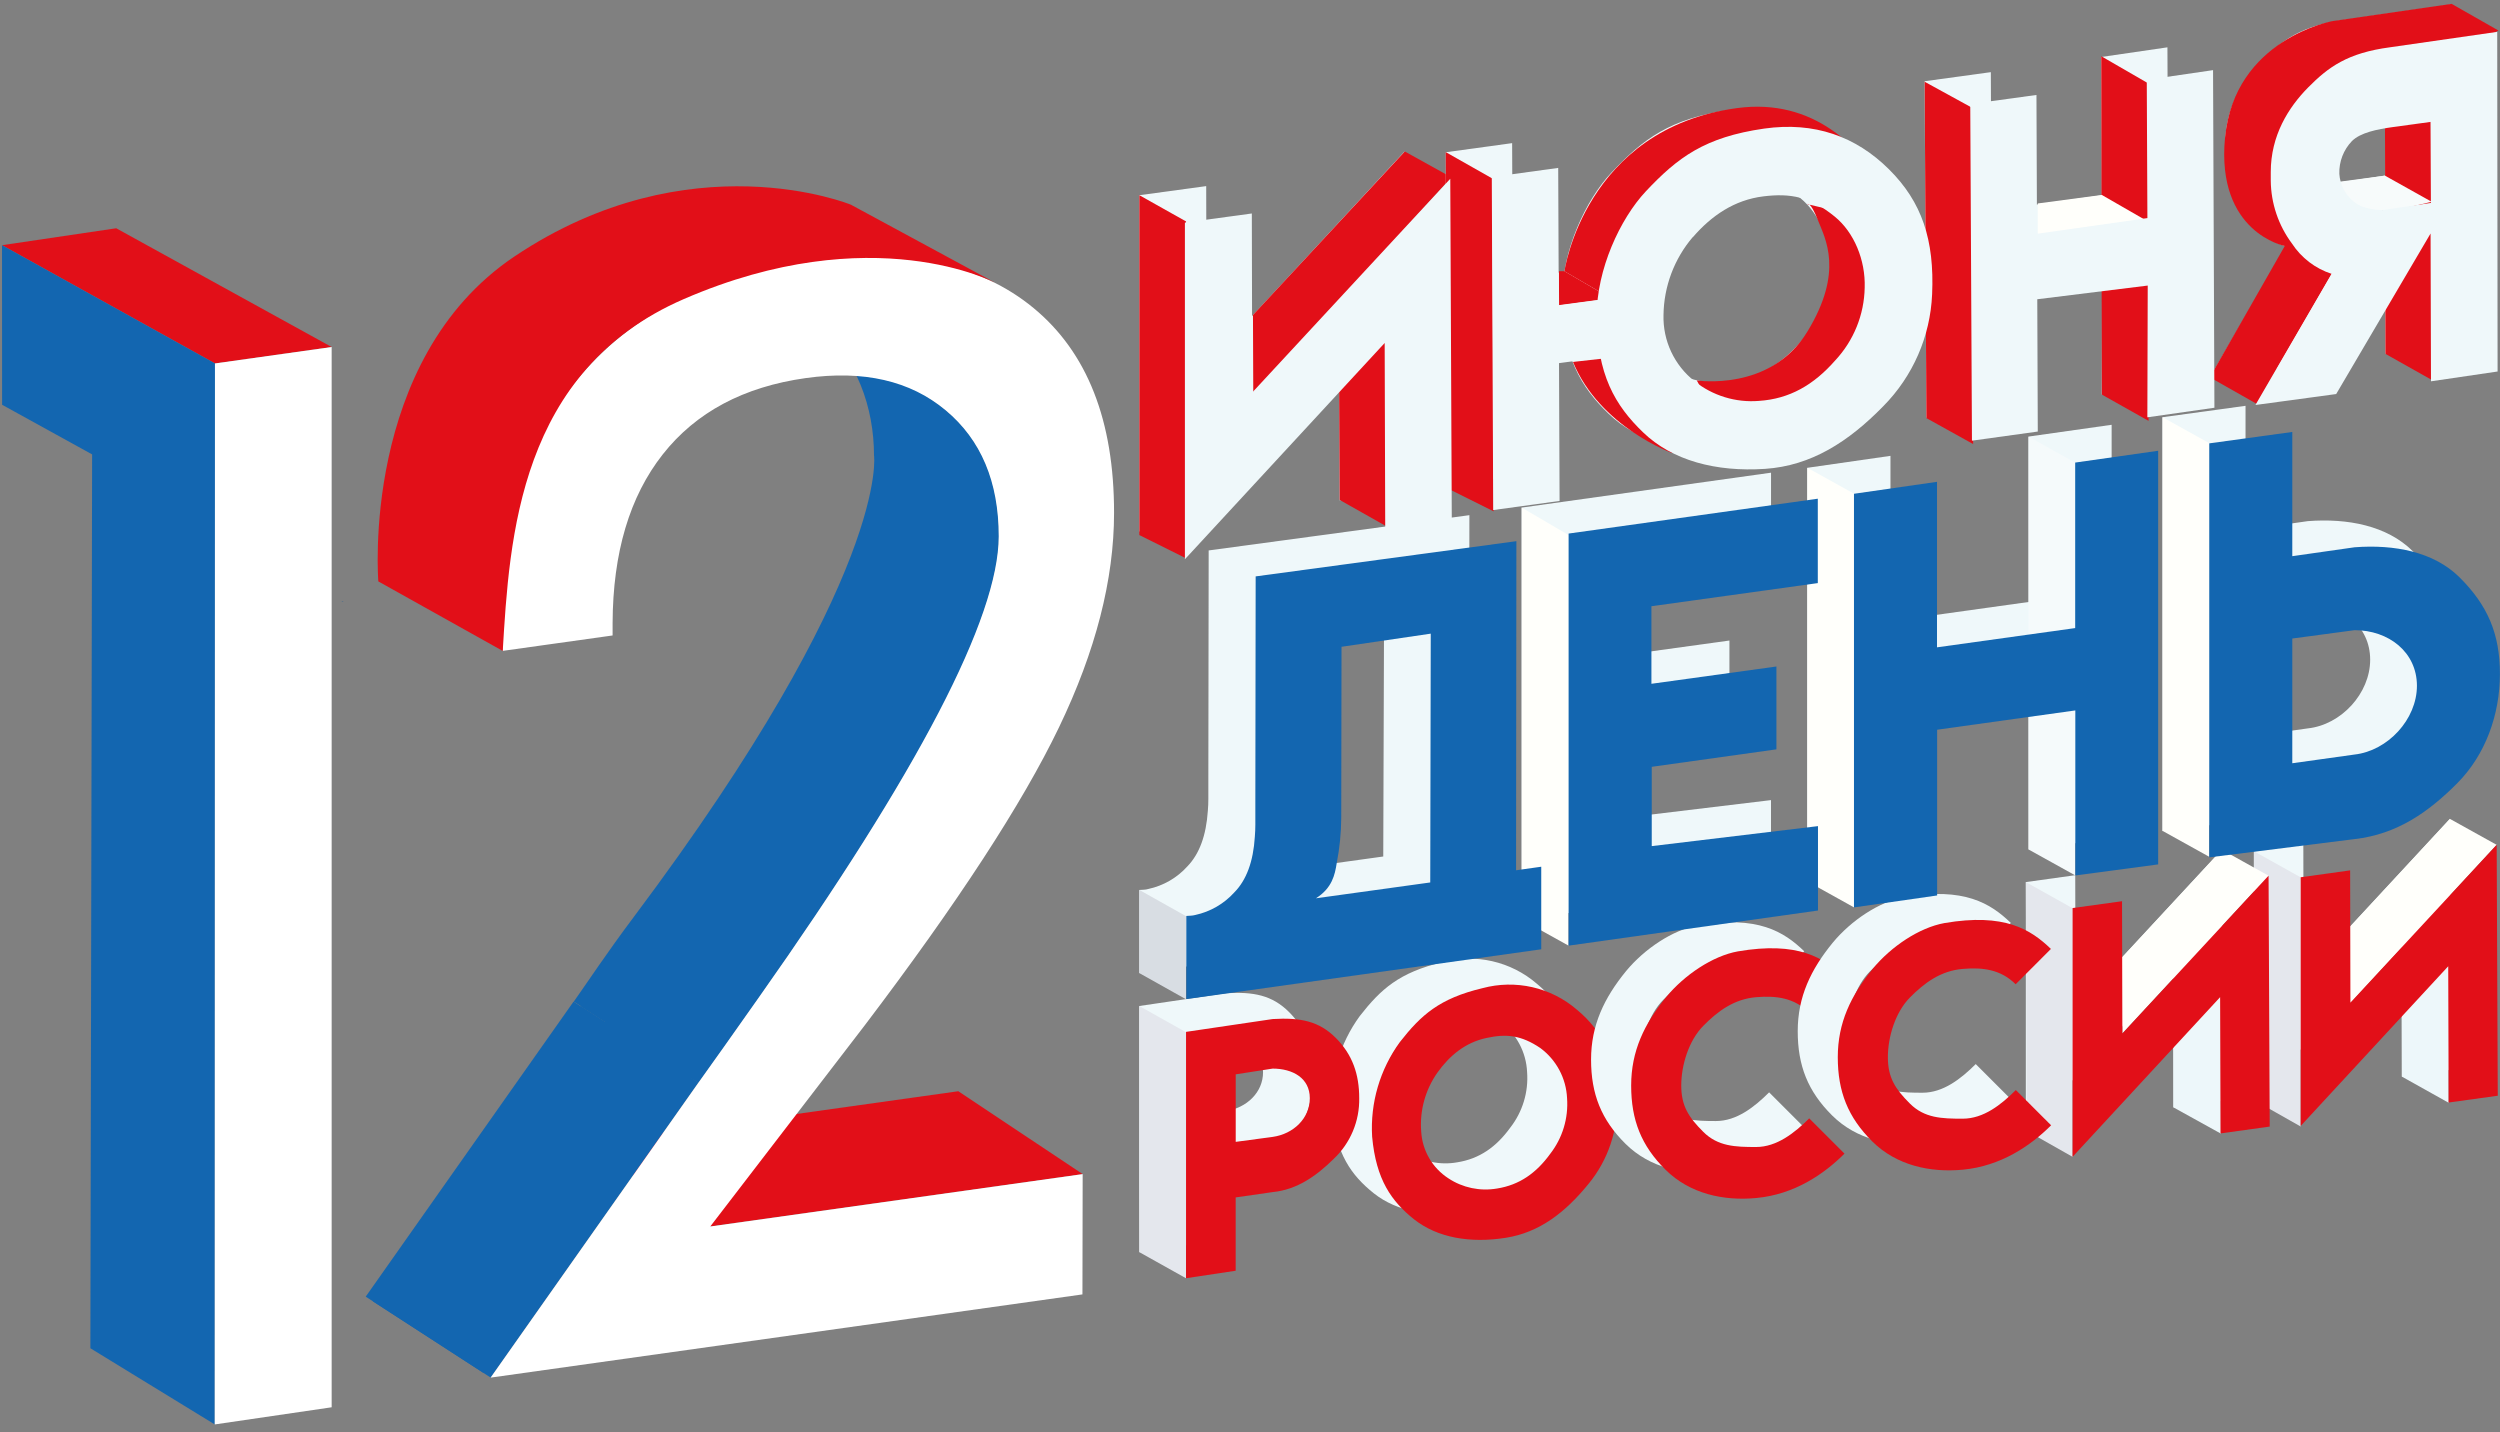 <?xml version="1.0" encoding="UTF-8"?> <svg xmlns="http://www.w3.org/2000/svg" width="548" height="314" viewBox="0 0 548 314" fill="none"><rect x="0" y="0" width="548" height="314" fill="#808080" stroke="none"/> <path fill-rule="evenodd" clip-rule="evenodd" d="M523.761 170.005L506.391 168.345L499.631 165.535L520.151 167.535L523.741 170.045L523.761 170.005Z" fill="#00549B"></path> <path fill-rule="evenodd" clip-rule="evenodd" d="M545.001 185.367L544.141 184.977L544.521 185.006L545.001 185.367Z" fill="#005297"></path> <path fill-rule="evenodd" clip-rule="evenodd" d="M74.842 131.734L75.332 131.794L75.102 131.834L74.842 131.734Z" fill="#00559C"></path> <path fill-rule="evenodd" clip-rule="evenodd" d="M303.25 248.516L262.16 221.926C276.12 230.479 289.817 239.342 303.25 248.516Z" fill="#691E18"></path> <path d="M537.021 179.496L537.261 234.496L526.491 235.986L526.391 206.126L494.051 241.126V186.596L504.891 185.096L504.951 214.096L537.021 179.496Z" fill="url(#paint0_linear)"></path> <path d="M526.5 211.046L536.74 210.516V241.726L526.49 235.996L526.5 211.046Z" fill="url(#paint1_linear)"></path> <path d="M494.061 186.594L504.311 192.314V246.934L494.061 241.134V186.594Z" fill="#E4E7ED"></path> <path d="M514.791 203.486L537.021 179.496L547.261 185.186L514.791 220.346V203.486Z" fill="url(#paint2_linear)"></path> <path d="M547.271 185.184L547.511 240.184L536.741 241.674L536.651 211.804L504.311 246.804V192.294L515.151 190.784L515.211 219.784L547.271 185.184Z" fill="#E20F18"></path> <path d="M487.031 186.254L487.271 241.254L476.491 242.754L476.391 212.884L444.061 247.884V193.354L454.891 191.844L454.961 220.844L487.031 186.254Z" fill="url(#paint3_linear)"></path> <path d="M444.07 193.355L454.32 199.085V253.585L444.27 247.895L444.07 193.355Z" fill="#E4E7ED"></path> <path d="M476.371 229.703L486.821 217.293V248.493L476.371 242.713V229.703Z" fill="url(#paint4_linear)"></path> <path d="M465.121 209.894L487.031 186.254L497.271 191.954L465.221 226.524L465.121 209.894Z" fill="url(#paint5_linear)"></path> <path d="M497.271 191.945L497.521 246.945L486.741 248.445L486.651 218.575L454.311 253.575V199.045L465.151 197.545L465.221 226.545L497.271 191.945Z" fill="#E20F18"></path> <path d="M336.851 215.616C342.641 220.406 345.261 226.316 345.631 235.106C345.953 241.908 343.728 248.586 339.391 253.836C334.301 260.076 328.651 264.476 321.281 265.636C313.441 266.876 306.281 265.636 301.131 261.566C296.241 257.656 292.821 252.956 291.961 243.466C291.527 236.059 293.679 228.731 298.051 222.736C302.671 216.816 306.711 213.166 316.161 210.916C319.732 209.952 323.484 209.877 327.09 210.696C330.696 211.515 334.047 213.204 336.851 215.616V215.616ZM306.311 229.416C303.641 233.181 302.381 237.765 302.751 242.366C302.875 244.408 303.476 246.393 304.506 248.161C305.536 249.929 306.966 251.431 308.681 252.546C311.83 254.642 315.666 255.444 319.391 254.786C324.291 254.026 327.991 251.406 331.051 247.176C333.751 243.715 335.066 239.373 334.741 234.996C334.645 232.841 334.068 230.734 333.053 228.831C332.037 226.927 330.608 225.275 328.871 223.996C324.681 221.166 321.441 220.846 317.091 221.796C312.441 222.816 308.981 225.666 306.311 229.416V229.416Z" fill="url(#paint6_linear)"></path> <path d="M345.631 221.303C351.431 226.093 354.051 232.003 354.421 240.793C354.749 247.595 352.527 254.274 348.191 259.523C343.111 265.763 337.451 270.163 330.081 271.323C322.251 272.563 315.081 271.323 309.941 267.263C305.051 263.343 301.631 258.643 300.771 249.153C300.333 241.747 302.482 234.42 306.851 228.423C311.481 222.503 315.511 218.853 324.971 216.603C328.536 215.643 332.283 215.569 335.884 216.389C339.485 217.208 342.831 218.895 345.631 221.303V221.303ZM315.091 235.103C312.419 238.886 311.159 243.487 311.531 248.103C311.658 250.143 312.26 252.125 313.29 253.891C314.319 255.657 315.748 257.158 317.461 258.273C320.606 260.361 324.431 261.166 328.151 260.523C333.041 259.753 336.751 257.143 339.811 252.913C342.505 249.445 343.819 245.103 343.501 240.723C343.403 238.568 342.826 236.462 341.81 234.559C340.795 232.656 339.367 231.004 337.631 229.723C333.441 226.903 330.201 226.573 325.841 227.523C321.221 228.503 317.771 231.353 315.091 235.103Z" fill="#E20F18"></path> <path d="M376.182 256.913C369.062 257.583 361.652 256.013 356.322 250.733C350.992 245.453 348.762 239.803 348.762 232.263C348.762 224.723 351.632 218.743 356.442 212.853C360.442 208.013 366.622 203.853 372.142 202.853C385.292 200.593 391.032 204.223 395.492 208.523L387.762 216.253C384.502 213.043 380.612 212.523 376.142 212.893C371.312 213.303 367.732 215.963 364.562 219.183C361.392 222.403 359.742 227.773 359.742 232.253C359.742 236.733 361.352 239.193 364.562 242.403C367.772 245.613 371.612 245.733 376.142 245.733C380.672 245.733 384.582 242.653 387.792 239.443L395.522 247.173C391.092 251.603 384.562 256.123 376.182 256.913Z" fill="url(#paint7_linear)"></path> <path d="M384.971 262.604C377.841 263.284 370.441 261.704 365.101 256.424C359.761 251.144 357.551 245.494 357.551 237.954C357.551 230.414 360.411 224.434 365.231 218.544C369.231 213.704 375.401 209.544 380.931 208.544C394.081 206.294 399.811 209.914 404.271 214.214L396.541 221.944C393.291 218.734 389.401 218.214 384.931 218.584C380.101 218.994 376.521 221.654 373.351 224.874C370.181 228.094 368.531 233.464 368.531 237.944C368.531 242.424 370.141 244.884 373.351 248.094C376.561 251.304 380.401 251.424 384.931 251.424C389.461 251.424 393.361 248.354 396.581 245.144L404.311 252.874C399.881 257.304 393.391 261.824 384.971 262.604Z" fill="#E20F18"></path> <path d="M421.481 250.706C414.351 251.376 406.941 249.806 401.611 244.516C396.281 239.226 394.061 233.586 394.061 226.046C394.061 218.506 396.921 212.526 401.731 206.646C405.731 201.796 411.911 197.646 417.431 196.646C430.581 194.396 436.321 198.016 440.781 202.316L433.051 210.056C429.791 206.836 425.901 206.316 421.431 206.696C416.601 207.106 413.021 209.756 409.851 212.976C406.681 216.196 405.031 221.566 405.031 226.046C405.031 230.526 406.641 232.986 409.851 236.206C413.061 239.426 416.911 239.526 421.431 239.526C425.951 239.526 429.871 236.456 433.081 233.246L440.811 240.976C436.391 245.396 429.851 249.916 421.481 250.706Z" fill="url(#paint8_linear)"></path> <path d="M430.262 256.396C423.132 257.066 415.732 255.496 410.402 250.206C405.072 244.916 402.842 239.276 402.842 231.736C402.842 224.196 405.702 218.226 410.522 212.336C414.522 207.486 420.692 203.336 426.222 202.336C439.372 200.086 445.112 203.716 449.562 208.006L441.832 215.746C438.582 212.526 434.692 212.006 430.222 212.386C425.392 212.796 421.812 215.456 418.642 218.666C415.472 221.876 413.822 227.256 413.822 231.746C413.822 236.236 415.432 238.686 418.642 241.896C421.852 245.106 425.642 245.216 430.222 245.216C434.802 245.216 438.662 242.146 441.872 238.936L449.602 246.666C445.172 251.086 438.642 255.606 430.262 256.396Z" fill="#E20F18"></path> <path d="M249.73 258.275V220.515L268.73 217.715C274.79 217.355 278.86 218.155 282.54 221.825C286.22 225.495 287.69 229.825 287.69 235.045C287.69 240.265 287.29 244.745 283.56 248.355C279.527 252.319 274.323 254.876 268.72 255.645L260.61 256.805V272.885L249.77 274.475L249.73 258.275ZM268.73 228.545L260.62 229.795V244.605L268.74 243.515C273.26 242.875 276.86 239.445 276.86 235.045C276.86 230.645 273.11 228.545 268.68 228.545H268.73Z" fill="url(#paint9_linear)"></path> <path d="M249.73 220.516L259.98 226.266V280.196L249.73 274.466V220.516Z" fill="#E4E7ED"></path> <path d="M259.98 263.965V226.185L278.98 223.375C285.04 223.015 289.11 223.815 292.79 227.495C296.47 231.175 297.94 235.495 297.94 240.705C297.989 243.192 297.517 245.662 296.554 247.956C295.591 250.25 294.159 252.317 292.35 254.025C288.62 257.705 284.35 260.785 278.97 261.305L270.86 262.475V278.545L259.98 280.185V263.965ZM278.98 234.235L270.87 235.495V250.295L278.99 249.205C283.51 248.565 287.11 245.145 287.11 240.735C287.11 236.325 283.39 234.235 278.93 234.235H278.98Z" fill="#E20F18"></path> <path d="M155.692 268.835L128.432 250.675L210.062 239.195L237.322 257.365L155.692 268.835Z" fill="#E20F18"></path> <path d="M107.55 301.966L81.74 285.256L127.31 220.586L153.11 237.296L107.55 301.966Z" fill="#1366B0"></path> <path d="M176.392 69.746L202.192 86.446C204.005 87.441 205.72 88.606 207.312 89.926C215.105 96.386 218.985 105.603 218.952 117.576C218.952 135.356 201.388 169.093 166.262 218.786C160.555 226.893 156.182 233.063 153.142 237.296L127.342 220.586C130.342 216.366 134.502 210.016 140.452 202.076C197.102 126.536 193.152 100.436 193.152 100.876C193.102 90.296 189.292 79.686 181.512 73.226C179.912 71.886 184.052 76.576 182.242 75.596" fill="#1366B0"></path> <path d="M153.111 237.293L133.111 226.443C136.151 222.209 140.521 216.036 146.221 207.923C146.891 206.993 147.541 206.063 148.221 205.133L168.221 215.993C167.561 216.913 166.911 217.843 166.221 218.783C160.515 226.889 156.141 233.059 153.101 237.293" fill="#1366B0"></path> <path d="M168.201 215.996L148.201 205.136C163.628 183.136 175.538 164.346 183.931 148.766L203.881 159.626C195.494 175.212 183.588 194.002 168.161 215.996" fill="#1366B0"></path> <path d="M203.921 159.622L183.971 148.762C188.131 141.211 191.766 133.383 194.851 125.332L214.851 136.182C211.766 144.236 208.131 152.068 203.971 159.622" fill="#1366B0"></path> <path d="M214.802 136.184L194.802 125.334C197.542 117.887 198.915 111.684 198.922 106.724C198.922 94.724 195.042 85.507 187.282 79.074C185.697 77.745 183.981 76.579 182.162 75.594L202.112 86.444C203.926 87.438 205.64 88.604 207.232 89.924C215.025 96.384 218.905 105.6 218.872 117.574C218.872 122.534 217.499 128.737 214.752 136.184" fill="#1366B0"></path> <path d="M105.96 300.935L80.16 284.225L125.72 219.555L151.52 236.255L105.96 300.935Z" fill="#1366B0"></path> <path d="M174.771 68.703L200.581 85.413C202.398 86.398 204.109 87.564 205.691 88.893C213.491 95.347 217.391 104.563 217.391 116.543C217.391 134.31 199.825 168.046 164.691 217.753C158.985 225.853 154.611 232.023 151.571 236.263L125.771 219.553C128.771 215.323 132.941 208.973 138.891 201.043C195.531 125.503 191.581 99.393 191.581 99.843C191.581 89.253 187.731 78.643 179.941 72.183C178.341 70.853 182.481 75.543 180.671 74.553" fill="#1366B0"></path> <path d="M151.52 236.265L131.57 225.405C134.61 221.172 138.984 215.002 144.69 206.895L146.69 204.105L166.69 214.955C166.04 215.885 165.39 216.815 164.69 217.755C158.984 225.855 154.61 232.025 151.57 236.265" fill="#1366B0"></path> <path d="M166.609 214.954L146.609 204.104C162.029 182.104 173.936 163.314 182.329 147.734L202.279 158.584C193.893 174.178 181.986 192.968 166.559 214.954" fill="#1366B0"></path> <path d="M202.331 158.583L182.391 147.733C186.554 140.179 190.192 132.347 193.281 124.293L213.211 135.183C210.131 143.239 206.495 151.071 202.331 158.623" fill="#1366B0"></path> <path d="M213.211 135.184L193.271 124.334C196.004 116.88 197.378 110.68 197.391 105.734C197.391 93.734 193.508 84.514 185.741 78.074C184.151 76.751 182.436 75.586 180.621 74.594L200.621 85.454C202.437 86.439 204.149 87.605 205.731 88.934C213.504 95.36 217.391 104.564 217.391 116.544C217.391 121.504 216.014 127.704 213.261 135.144" fill="#1366B0"></path> <path d="M47.121 79.665L0.441 53.745L25.471 50.035L72.701 76.065L47.121 79.665Z" fill="#E20F18"></path> <path d="M47.071 312.236L19.811 295.536L20.191 99.606L0.461 88.726L0.441 53.746L47.121 79.666L47.071 312.236Z" fill="#1366B0"></path> <path d="M177.561 57.344C198.448 54.404 214.781 57.797 226.561 67.524C238.341 77.251 244.221 92.221 244.201 112.434C244.201 127.034 240.178 142.701 232.131 159.434C224.084 176.167 209.901 197.927 189.581 224.714L155.691 268.844L237.321 257.364L237.271 283.734L107.541 301.974L153.111 237.294C156.151 233.061 160.524 226.891 166.231 218.784C201.324 169.104 218.888 135.367 218.921 117.574C218.921 105.614 215.041 96.397 207.281 89.924C199.521 83.451 189.304 81.101 176.631 82.874C163.004 84.787 152.554 90.361 145.281 99.594C138.008 108.827 134.341 121.161 134.281 136.594V139.294L110.171 142.674C110.171 141.944 110.121 140.894 110.021 139.534C109.921 138.174 109.881 137.174 109.881 136.534C109.881 114.534 115.631 95.914 127.521 82.014C139.411 68.114 156.241 60.334 177.521 57.334" fill="url(#paint10_linear)"></path> <path d="M72.7 76.066V308.476L47.07 312.236L47.12 79.666L72.7 76.066Z" fill="url(#paint11_linear)"></path> <path d="M110.201 142.686L82.931 127.446C82.931 127.446 78.931 78.926 112.771 56.216C151.231 30.416 186.511 44.866 186.511 44.866L218.281 62.056C218.281 62.056 191.361 47.566 149.871 65.566C113.701 81.266 111.681 117.966 110.201 142.686Z" fill="#E20F18"></path> <path d="M388.211 103.613V122.123L351.761 127.183V144.183L379.091 140.403V158.563L351.761 162.393V179.773L388.201 175.383V193.893L333.541 201.583V111.263L388.211 103.613Z" fill="url(#paint12_linear)"></path> <path d="M414.39 99.923V136.183L444.68 131.953V95.693L462.87 93.113V183.783L444.66 186.183V150.013L414.39 154.263V190.593L396.16 193.183V102.543L414.39 99.923Z" fill="url(#paint13_linear)"></path> <path d="M474.021 91.453L492.221 88.953V116.183L505.871 114.233C514.621 113.563 523.211 115.233 528.821 120.763C535.021 126.903 537.732 133.143 537.732 141.993C537.732 150.843 534.591 159.733 528.331 165.993C522.071 172.253 515.201 177.103 505.841 178.183L474.021 182.183V91.453ZM519.542 144.603C519.542 137.193 513.331 132.393 505.871 132.393L492.221 134.233V161.573L505.871 159.663C513.181 158.883 519.542 152.003 519.542 144.603Z" fill="url(#paint14_linear)"></path> <path d="M322.09 112.926L322.02 185.076L327.54 184.296V202.396L249.74 213.306V195.076C250.074 195.079 250.408 195.062 250.74 195.026C251.07 195.026 251.41 194.936 251.74 194.856C255.026 194.144 258.006 192.42 260.26 189.926C262.9 187.206 264.4 183.146 264.76 177.716C264.84 176.856 264.87 175.956 264.87 175.056V170.556L264.94 120.656L322.09 112.926ZM283.7 173.546C283.688 176.903 283.353 180.252 282.7 183.546C282.31 186.066 281.7 188.976 278.15 191.216L303.21 187.746L303.39 133.186L283.83 136.066L283.7 173.546Z" fill="url(#paint15_linear)"></path> <path d="M333.561 111.266L343.811 117.276V207.276L333.561 201.586V111.266Z" fill="url(#paint16_linear)"></path> <path d="M396.16 102.535L406.41 108.225V198.905L396.16 193.205V102.535Z" fill="url(#paint17_linear)"></path> <path d="M474.021 91.453L484.271 97.143V187.813L474.021 182.123V91.453Z" fill="url(#paint18_linear)"></path> <path d="M444.631 95.695L454.911 101.435V191.895L444.661 186.205L444.631 95.695Z" fill="url(#paint19_linear)"></path> <path d="M249.74 195.074L259.98 200.824V219.044L249.74 213.304V195.074Z" fill="#D8DDE3"></path> <path d="M398.462 109.316V127.816L361.992 132.886V149.886L389.392 146.096V164.256L362.062 168.086V185.466L398.502 181.086V199.586L343.842 207.286V116.956L398.462 109.316Z" fill="#1366B0"></path> <path d="M424.591 105.615V141.895L454.881 137.675V101.395L473.071 98.805V189.475L454.911 191.905V155.725L424.621 159.955V196.285L406.391 198.905V108.235L424.591 105.615Z" fill="#1366B0"></path> <path d="M484.271 97.184L502.471 94.684V121.914L516.121 119.964C524.871 119.294 533.461 120.964 539.071 126.494C545.271 132.634 547.982 138.884 547.982 147.734C547.982 156.584 544.841 165.464 538.581 171.734C532.321 178.004 525.441 182.884 516.091 183.934L484.271 187.934V97.184ZM529.792 150.344C529.792 142.924 523.581 138.134 516.121 138.134L502.471 139.964V167.304L516.121 165.394C523.391 164.574 529.792 157.704 529.792 150.304V150.344Z" fill="#1366B0"></path> <path d="M332.391 118.625L332.321 190.765L337.841 189.985V208.085L260.041 219.005V200.775C260.375 200.775 260.709 200.755 261.041 200.715C261.371 200.715 261.711 200.625 262.041 200.555C265.326 199.835 268.304 198.108 270.561 195.615C273.228 192.908 274.728 188.838 275.061 183.405C275.131 182.545 275.171 181.645 275.171 180.745V176.245L275.241 126.345L332.391 118.625ZM294.001 179.235C293.985 182.592 293.65 185.941 293.001 189.235C292.611 191.755 292.001 194.665 288.451 196.905L313.511 193.435L313.621 138.895L294.061 141.775L294.001 179.235Z" fill="#1366B0"></path> <path d="M537.471 75.434L522.871 77.584L522.781 45.184L502.091 80.374L484.391 82.774L501.081 54.024C497.51 52.864 494.444 50.518 492.391 47.374C489.425 43.391 487.8 38.57 487.751 33.604V31.724C487.751 23.724 491.591 17.564 495.981 13.134C500.371 8.704 504.581 5.594 513.901 4.364L537.391 0.984L537.471 75.434ZM512.391 40.034L522.851 38.484L522.771 20.724L514.661 21.834C510.951 22.344 507.431 23.074 505.551 24.914C504.633 25.867 503.915 26.995 503.439 28.229C502.963 29.464 502.739 30.782 502.781 32.104C502.857 33.269 503.171 34.405 503.703 35.444C504.235 36.482 504.974 37.401 505.874 38.144C506.774 38.886 507.816 39.437 508.937 39.762C510.058 40.087 511.233 40.18 512.391 40.034Z" fill="url(#paint20_linear)"></path> <path d="M522.771 17.875L533.121 23.625V83.325L522.881 77.565L522.771 17.875Z" fill="#E20F18"></path> <path d="M522.771 38.496L512.771 39.836C512.771 39.836 514.191 44.286 517.771 45.326C520.361 46.122 523.104 46.29 525.771 45.816C527.901 45.506 533.021 44.226 533.021 44.226L522.771 38.496Z" fill="url(#paint21_linear)"></path> <path d="M501.091 53.453L511.321 59.713L494.631 88.513L484.391 82.703L501.091 53.453Z" fill="#E20F18"></path> <path d="M511.321 59.724L500.821 53.924C500.821 53.924 485.761 51.004 487.721 30.214C489.781 8.464 511.321 4.614 511.321 4.614L537.391 0.844L547.631 6.674L537.391 13.024L513.561 16.184L505.561 26.664L504.821 47.294L511.321 59.724Z" fill="#E20F18"></path> <path d="M436.391 15.815L436.511 46.245L460.711 42.805L460.571 12.495L475.101 10.375L475.401 84.375L460.701 86.475L460.781 57.595L436.571 60.595L436.681 89.595L422.251 91.595L421.881 17.805L436.391 15.815Z" fill="url(#paint22_linear)"></path> <path d="M460.592 12.324L470.822 18.234L470.962 92.254L460.722 86.494L460.592 12.324Z" fill="#E20F18"></path> <path d="M421.891 17.926L432.141 23.546L432.511 97.336L422.261 91.646L421.891 17.926Z" fill="#E20F18"></path> <path d="M460.722 42.734L470.782 48.524L446.682 51.944V44.594L460.722 42.734Z" fill="url(#paint23_linear)"></path> <path d="M307.9 33.184L308.23 107.904L293.64 109.674L293.52 69.184L249.73 116.594V42.794L264.4 40.794L264.49 80.034L307.9 33.184Z" fill="url(#paint24_linear)"></path> <path d="M249.74 42.785L259.98 48.535V122.385L249.74 117.285V42.785Z" fill="#E20F18"></path> <path d="M293.422 60.695L303.662 64.675L303.892 115.365L293.652 109.585L293.422 60.695Z" fill="#E20F18"></path> <path d="M307.93 33.203L318.15 38.873L274.72 86.823L274.65 69.043L307.93 33.203Z" fill="#E20F18"></path> <path d="M316.9 33.375L331.46 31.375L331.76 104.375L317.21 106.375L316.9 33.375Z" fill="url(#paint25_linear)"></path> <path d="M326.391 61.796L351.771 58.406L351.821 71.116L326.391 74.506V61.796Z" fill="url(#paint26_linear)"></path> <path d="M406.482 33.014C413.722 40.194 416.482 48.504 415.952 60.434C415.556 69.663 411.734 78.412 405.232 84.974C397.612 92.774 389.422 98.024 379.322 98.694C368.582 99.404 359.002 96.874 352.602 90.694C346.482 84.804 342.432 78.034 342.432 65.104C342.432 55.014 347.512 43.924 353.212 37.844C360.212 30.414 366.092 25.984 379.142 24.104C390.172 22.544 399.232 25.824 406.482 33.014ZM363.482 47.894C359.418 52.665 357.151 58.707 357.072 64.974C356.997 67.747 357.57 70.5 358.745 73.014C359.92 75.528 361.665 77.732 363.842 79.454C367.832 82.659 372.9 84.212 378.002 83.794C384.712 83.354 390.002 80.284 394.692 74.944C398.761 70.599 401.071 64.896 401.172 58.944C401.362 52.944 398.852 46.844 394.602 43.394C389.282 39.054 384.942 38.224 378.942 38.964C372.622 39.744 367.592 43.184 363.522 47.894H363.482Z" fill="url(#paint27_linear)"></path> <path d="M316.891 33.336L327.121 39.126L327.401 112.086L317.371 107.086L316.891 33.336Z" fill="#E20F18"></path> <path d="M342.921 59.453L353.121 65.403L341.751 66.953L341.711 59.453H342.921Z" fill="#E20F18"></path> <path d="M371.932 83.384C371.932 83.384 388.092 85.934 396.162 72.714C404.232 59.494 400.102 52.354 398.452 48.184C396.802 44.014 396.162 44.744 396.162 44.744L406.392 47.184L413.122 60.784L411.542 75.784L399.972 88.184L383.632 91.794L374.252 87.654L371.932 83.384Z" fill="#E20F18"></path> <path d="M353.122 65.403L342.922 59.463C342.922 59.463 347.392 28.183 380.772 23.693C414.152 19.203 423.002 66.183 423.002 66.183L406.912 41.983L393.912 37.863L377.392 40.693L360.392 51.393L353.122 65.403Z" fill="#E20F18"></path> <path d="M344.801 79.335L353.181 78.394L366.601 99.335C366.601 99.335 350.701 93.654 344.801 79.335Z" fill="#E20F18"></path> <path d="M327 38.805L341.56 36.805L341.86 109.805L327.31 111.805L327 38.805Z" fill="url(#paint28_linear)"></path> <path d="M414.05 37.096C421.29 44.276 424.05 52.586 423.52 64.516C423.125 73.745 419.302 82.495 412.8 89.056C405.18 96.856 396.99 102.106 386.89 102.776C376.15 103.486 366.57 100.956 360.17 94.776C354.05 88.886 350 82.116 350 69.186C350 59.096 355.08 48.006 360.78 41.926C367.78 34.496 373.66 30.066 386.71 28.186C397.74 26.626 406.8 29.906 414.05 37.096ZM371.05 51.976C366.987 56.747 364.719 62.789 364.64 69.056C364.565 71.829 365.138 74.582 366.314 77.096C367.489 79.609 369.234 81.814 371.41 83.536C375.401 86.741 380.469 88.294 385.57 87.876C392.28 87.436 397.57 84.366 402.26 79.026C406.33 74.681 408.639 68.978 408.74 63.026C408.93 57.026 406.42 50.926 402.17 47.476C396.85 43.136 392.51 42.306 386.51 43.046C380.19 43.826 375.16 47.266 371.09 51.976H371.05Z" fill="url(#paint29_linear)"></path> <path d="M327.391 68.796L352.771 65.406L352.821 78.116L327.391 81.506V68.796Z" fill="url(#paint30_linear)"></path> <path d="M446.391 20.815L446.511 51.245L470.711 47.805L470.571 17.495L485.101 15.375L485.401 89.375L470.701 91.475L470.781 62.595L446.571 65.595L446.681 94.595L432.251 96.595L431.881 22.805L446.391 20.815Z" fill="url(#paint31_linear)"></path> <path d="M547.471 81.434L532.871 83.584L532.781 51.184L512.091 86.374L494.391 88.774L511.081 60.024C507.51 58.864 504.444 56.518 502.391 53.374C499.425 49.391 497.8 44.57 497.751 39.604V37.724C497.751 29.724 501.591 23.564 505.981 19.134C510.371 14.704 514.581 11.594 523.901 10.364L547.391 6.984L547.471 81.434ZM522.391 46.034L532.851 44.484L532.771 26.724L524.661 27.834C520.951 28.344 517.431 29.074 515.551 30.914C514.633 31.867 513.915 32.995 513.439 34.229C512.963 35.464 512.739 36.782 512.781 38.104C512.857 39.269 513.171 40.405 513.703 41.444C514.235 42.482 514.974 43.401 515.874 44.144C516.774 44.886 517.816 45.437 518.937 45.762C520.058 46.087 521.233 46.18 522.391 46.034Z" fill="url(#paint32_linear)"></path> <path d="M317.9 39.184L318.23 113.904L303.64 115.674L303.52 75.184L259.73 122.594V48.794L274.4 46.794L274.49 86.034L317.9 39.184Z" fill="url(#paint33_linear)"></path> <defs> <linearGradient id="paint0_linear" x1="27442.8" y1="21450.5" x2="29309.5" y2="21450.5" gradientUnits="userSpaceOnUse"> <stop stop-color="#EFF8FA"></stop> <stop offset="0.27" stop-color="#DFF0F9"></stop> <stop offset="0.7" stop-color="#CBE7F8"></stop> <stop offset="1" stop-color="#C4E3F8"></stop> </linearGradient> <linearGradient id="paint1_linear" x1="7542.51" y1="48814.3" x2="7647.58" y2="48814.3" gradientUnits="userSpaceOnUse"> <stop stop-color="#EDF7FA"></stop> <stop offset="0.12" stop-color="#E2F2F9"></stop> <stop offset="0.38" stop-color="#D1EAF9"></stop> <stop offset="0.66" stop-color="#C7E5F8"></stop> <stop offset="1" stop-color="#C4E3F8"></stop> </linearGradient> <linearGradient id="paint2_linear" x1="22360.3" y1="62725.5" x2="23414.9" y2="62725.5" gradientUnits="userSpaceOnUse"> <stop stop-color="#FFFFFB"></stop> <stop offset="1" stop-color="#C4E3F8"></stop> </linearGradient> <linearGradient id="paint3_linear" x1="25232.8" y1="21873.2" x2="27099.5" y2="21873.2" gradientUnits="userSpaceOnUse"> <stop stop-color="#EFF8FA"></stop> <stop offset="0.27" stop-color="#DFF0F9"></stop> <stop offset="0.7" stop-color="#CBE7F8"></stop> <stop offset="1" stop-color="#C4E3F8"></stop> </linearGradient> <linearGradient id="paint4_linear" x1="7105.55" y1="49016.8" x2="7214.75" y2="49016.8" gradientUnits="userSpaceOnUse"> <stop stop-color="#EDF7FA"></stop> <stop offset="0.12" stop-color="#E2F2F9"></stop> <stop offset="0.38" stop-color="#D1EAF9"></stop> <stop offset="0.66" stop-color="#C7E5F8"></stop> <stop offset="1" stop-color="#C4E3F8"></stop> </linearGradient> <linearGradient id="paint5_linear" x1="20498.1" y1="62105" x2="21532.1" y2="62105" gradientUnits="userSpaceOnUse"> <stop stop-color="#FFFFFB"></stop> <stop offset="1" stop-color="#C4E3F8"></stop> </linearGradient> <linearGradient id="paint6_linear" x1="22949.3" y1="21081.4" x2="25839.8" y2="21081.4" gradientUnits="userSpaceOnUse"> <stop stop-color="#EFF8FA"></stop> <stop offset="0.27" stop-color="#DFF0F9"></stop> <stop offset="0.7" stop-color="#CBE7F8"></stop> <stop offset="1" stop-color="#C4E3F8"></stop> </linearGradient> <linearGradient id="paint7_linear" x1="22717.3" y1="20210" x2="24903.8" y2="20210" gradientUnits="userSpaceOnUse"> <stop stop-color="#EFF8FA"></stop> <stop offset="0.27" stop-color="#DFF0F9"></stop> <stop offset="0.7" stop-color="#CBE7F8"></stop> <stop offset="1" stop-color="#C4E3F8"></stop> </linearGradient> <linearGradient id="paint8_linear" x1="24875.6" y1="19860.9" x2="27061.2" y2="19860.9" gradientUnits="userSpaceOnUse"> <stop stop-color="#EFF8FA"></stop> <stop offset="0.27" stop-color="#DFF0F9"></stop> <stop offset="0.7" stop-color="#CBE7F8"></stop> <stop offset="1" stop-color="#C4E3F8"></stop> </linearGradient> <linearGradient id="paint9_linear" x1="14649.5" y1="21865.6" x2="16088.9" y2="21865.6" gradientUnits="userSpaceOnUse"> <stop stop-color="#EFF8FA"></stop> <stop offset="0.27" stop-color="#DFF0F9"></stop> <stop offset="0.7" stop-color="#CBE7F8"></stop> <stop offset="1" stop-color="#C4E3F8"></stop> </linearGradient> <linearGradient id="paint10_linear" x1="32516.5" y1="77181.7" x2="51195.2" y2="77181.7" gradientUnits="userSpaceOnUse"> <stop stop-color="white"></stop> <stop offset="0.11" stop-color="#FAFAFA"></stop> <stop offset="0.63" stop-color="#E7E7E7"></stop> <stop offset="1" stop-color="#E0E0E0"></stop> </linearGradient> <linearGradient id="paint11_linear" x1="5303.01" y1="360318" x2="5959.91" y2="360318" gradientUnits="userSpaceOnUse"> <stop stop-color="white"></stop> <stop offset="0.11" stop-color="#FAFAFA"></stop> <stop offset="0.63" stop-color="#E7E7E7"></stop> <stop offset="1" stop-color="#E0E0E0"></stop> </linearGradient> <linearGradient id="paint12_linear" x1="25655" y1="28262.1" x2="28643.9" y2="28262.1" gradientUnits="userSpaceOnUse"> <stop stop-color="#EFF8FA"></stop> <stop offset="0.27" stop-color="#DFF0F9"></stop> <stop offset="0.7" stop-color="#CBE7F8"></stop> <stop offset="1" stop-color="#C4E3F8"></stop> </linearGradient> <linearGradient id="paint13_linear" x1="35470.3" y1="27910.6" x2="39917.1" y2="27910.6" gradientUnits="userSpaceOnUse"> <stop stop-color="#EFF8FA"></stop> <stop offset="0.27" stop-color="#DFF0F9"></stop> <stop offset="0.7" stop-color="#CBE7F8"></stop> <stop offset="1" stop-color="#C4E3F8"></stop> </linearGradient> <linearGradient id="paint14_linear" x1="38931.3" y1="25294.6" x2="42990.3" y2="25294.6" gradientUnits="userSpaceOnUse"> <stop stop-color="#EFF8FA"></stop> <stop offset="0.27" stop-color="#DFF0F9"></stop> <stop offset="0.7" stop-color="#CBE7F8"></stop> <stop offset="1" stop-color="#C4E3F8"></stop> </linearGradient> <linearGradient id="paint15_linear" x1="29763.2" y1="30019.1" x2="35816" y2="30019.1" gradientUnits="userSpaceOnUse"> <stop stop-color="#EFF8FA"></stop> <stop offset="0.27" stop-color="#DFF0F9"></stop> <stop offset="0.7" stop-color="#CBE7F8"></stop> <stop offset="1" stop-color="#C4E3F8"></stop> </linearGradient> <linearGradient id="paint16_linear" x1="5372.05" y1="143211" x2="5477.11" y2="143211" gradientUnits="userSpaceOnUse"> <stop stop-color="#FFFFFB"></stop> <stop offset="1" stop-color="#C4E3F8"></stop> </linearGradient> <linearGradient id="paint17_linear" x1="6076.3" y1="142914" x2="6181.36" y2="142914" gradientUnits="userSpaceOnUse"> <stop stop-color="#FFFFFB"></stop> <stop offset="1" stop-color="#C4E3F8"></stop> </linearGradient> <linearGradient id="paint18_linear" x1="6952.23" y1="141821" x2="7057.29" y2="141821" gradientUnits="userSpaceOnUse"> <stop stop-color="#FFFFFB"></stop> <stop offset="1" stop-color="#C4E3F8"></stop> </linearGradient> <linearGradient id="paint19_linear" x1="6639.65" y1="141990" x2="6745.33" y2="141990" gradientUnits="userSpaceOnUse"> <stop stop-color="#F5FAFB"></stop> <stop offset="0.08" stop-color="#EEF7FB"></stop> <stop offset="0.42" stop-color="#D7ECF9"></stop> <stop offset="0.73" stop-color="#C9E5F8"></stop> <stop offset="1" stop-color="#C4E3F8"></stop> </linearGradient> <linearGradient id="paint20_linear" x1="33075" y1="14452.5" x2="35893" y2="14452.5" gradientUnits="userSpaceOnUse"> <stop stop-color="#EFF8FA"></stop> <stop offset="0.27" stop-color="#DFF0F9"></stop> <stop offset="0.7" stop-color="#CBE7F8"></stop> <stop offset="1" stop-color="#C4E3F8"></stop> </linearGradient> <linearGradient id="paint21_linear" x1="13522" y1="1381.47" x2="13931.6" y2="1381.47" gradientUnits="userSpaceOnUse"> <stop stop-color="#F7FBFB"></stop> <stop offset="0.24" stop-color="#EBF5FA"></stop> <stop offset="0.66" stop-color="#DBEDF9"></stop> <stop offset="1" stop-color="#D6EAF9"></stop> </linearGradient> <linearGradient id="paint22_linear" x1="29938.2" y1="15103.5" x2="32802.6" y2="15103.5" gradientUnits="userSpaceOnUse"> <stop stop-color="#EFF8FA"></stop> <stop offset="0.27" stop-color="#DFF0F9"></stop> <stop offset="0.7" stop-color="#CBE7F8"></stop> <stop offset="1" stop-color="#C4E3F8"></stop> </linearGradient> <linearGradient id="paint23_linear" x1="15019.5" y1="12739" x2="15600.3" y2="12739" gradientUnits="userSpaceOnUse"> <stop stop-color="#FFFFFB"></stop> <stop offset="1" stop-color="#C4E3F8"></stop> </linearGradient> <linearGradient id="paint24_linear" x1="22441.1" y1="17526.8" x2="25863.4" y2="17526.8" gradientUnits="userSpaceOnUse"> <stop stop-color="#EFF8FA"></stop> <stop offset="0.27" stop-color="#DFF0F9"></stop> <stop offset="0.7" stop-color="#CBE7F8"></stop> <stop offset="1" stop-color="#C4E3F8"></stop> </linearGradient> <linearGradient id="paint25_linear" x1="6952.03" y1="15307.4" x2="7172.85" y2="15307.4" gradientUnits="userSpaceOnUse"> <stop stop-color="#EFF8FA"></stop> <stop offset="0.27" stop-color="#DFF0F9"></stop> <stop offset="0.7" stop-color="#CBE7F8"></stop> <stop offset="1" stop-color="#C4E3F8"></stop> </linearGradient> <linearGradient id="paint26_linear" x1="11922.2" y1="3298.85" x2="12568.9" y2="3298.85" gradientUnits="userSpaceOnUse"> <stop stop-color="#EFF8FA"></stop> <stop offset="0.27" stop-color="#DFF0F9"></stop> <stop offset="0.7" stop-color="#CBE7F8"></stop> <stop offset="1" stop-color="#C4E3F8"></stop> </linearGradient> <linearGradient id="paint27_linear" x1="35076.7" y1="14747.6" x2="40491.7" y2="14747.6" gradientUnits="userSpaceOnUse"> <stop stop-color="#EFF8FA"></stop> <stop offset="0.27" stop-color="#DFF0F9"></stop> <stop offset="0.7" stop-color="#CBE7F8"></stop> <stop offset="1" stop-color="#C4E3F8"></stop> </linearGradient> <linearGradient id="paint28_linear" x1="6962.13" y1="15312.8" x2="7182.95" y2="15312.8" gradientUnits="userSpaceOnUse"> <stop stop-color="#EFF8FA"></stop> <stop offset="0.27" stop-color="#DFF0F9"></stop> <stop offset="0.7" stop-color="#CBE7F8"></stop> <stop offset="1" stop-color="#C4E3F8"></stop> </linearGradient> <linearGradient id="paint29_linear" x1="35084.3" y1="14751.7" x2="40499.3" y2="14751.7" gradientUnits="userSpaceOnUse"> <stop stop-color="#EFF8FA"></stop> <stop offset="0.27" stop-color="#DFF0F9"></stop> <stop offset="0.7" stop-color="#CBE7F8"></stop> <stop offset="1" stop-color="#C4E3F8"></stop> </linearGradient> <linearGradient id="paint30_linear" x1="11923.2" y1="3305.85" x2="12569.9" y2="3305.85" gradientUnits="userSpaceOnUse"> <stop stop-color="#EFF8FA"></stop> <stop offset="0.27" stop-color="#DFF0F9"></stop> <stop offset="0.7" stop-color="#CBE7F8"></stop> <stop offset="1" stop-color="#C4E3F8"></stop> </linearGradient> <linearGradient id="paint31_linear" x1="29948.2" y1="15108.5" x2="32812.6" y2="15108.5" gradientUnits="userSpaceOnUse"> <stop stop-color="#EFF8FA"></stop> <stop offset="0.27" stop-color="#DFF0F9"></stop> <stop offset="0.7" stop-color="#CBE7F8"></stop> <stop offset="1" stop-color="#C4E3F8"></stop> </linearGradient> <linearGradient id="paint32_linear" x1="33085" y1="14458.5" x2="35903" y2="14458.5" gradientUnits="userSpaceOnUse"> <stop stop-color="#EFF8FA"></stop> <stop offset="0.27" stop-color="#DFF0F9"></stop> <stop offset="0.7" stop-color="#CBE7F8"></stop> <stop offset="1" stop-color="#C4E3F8"></stop> </linearGradient> <linearGradient id="paint33_linear" x1="22451.1" y1="17532.8" x2="25873.4" y2="17532.8" gradientUnits="userSpaceOnUse"> <stop stop-color="#EFF8FA"></stop> <stop offset="0.27" stop-color="#DFF0F9"></stop> <stop offset="0.7" stop-color="#CBE7F8"></stop> <stop offset="1" stop-color="#C4E3F8"></stop> </linearGradient> </defs> </svg> 